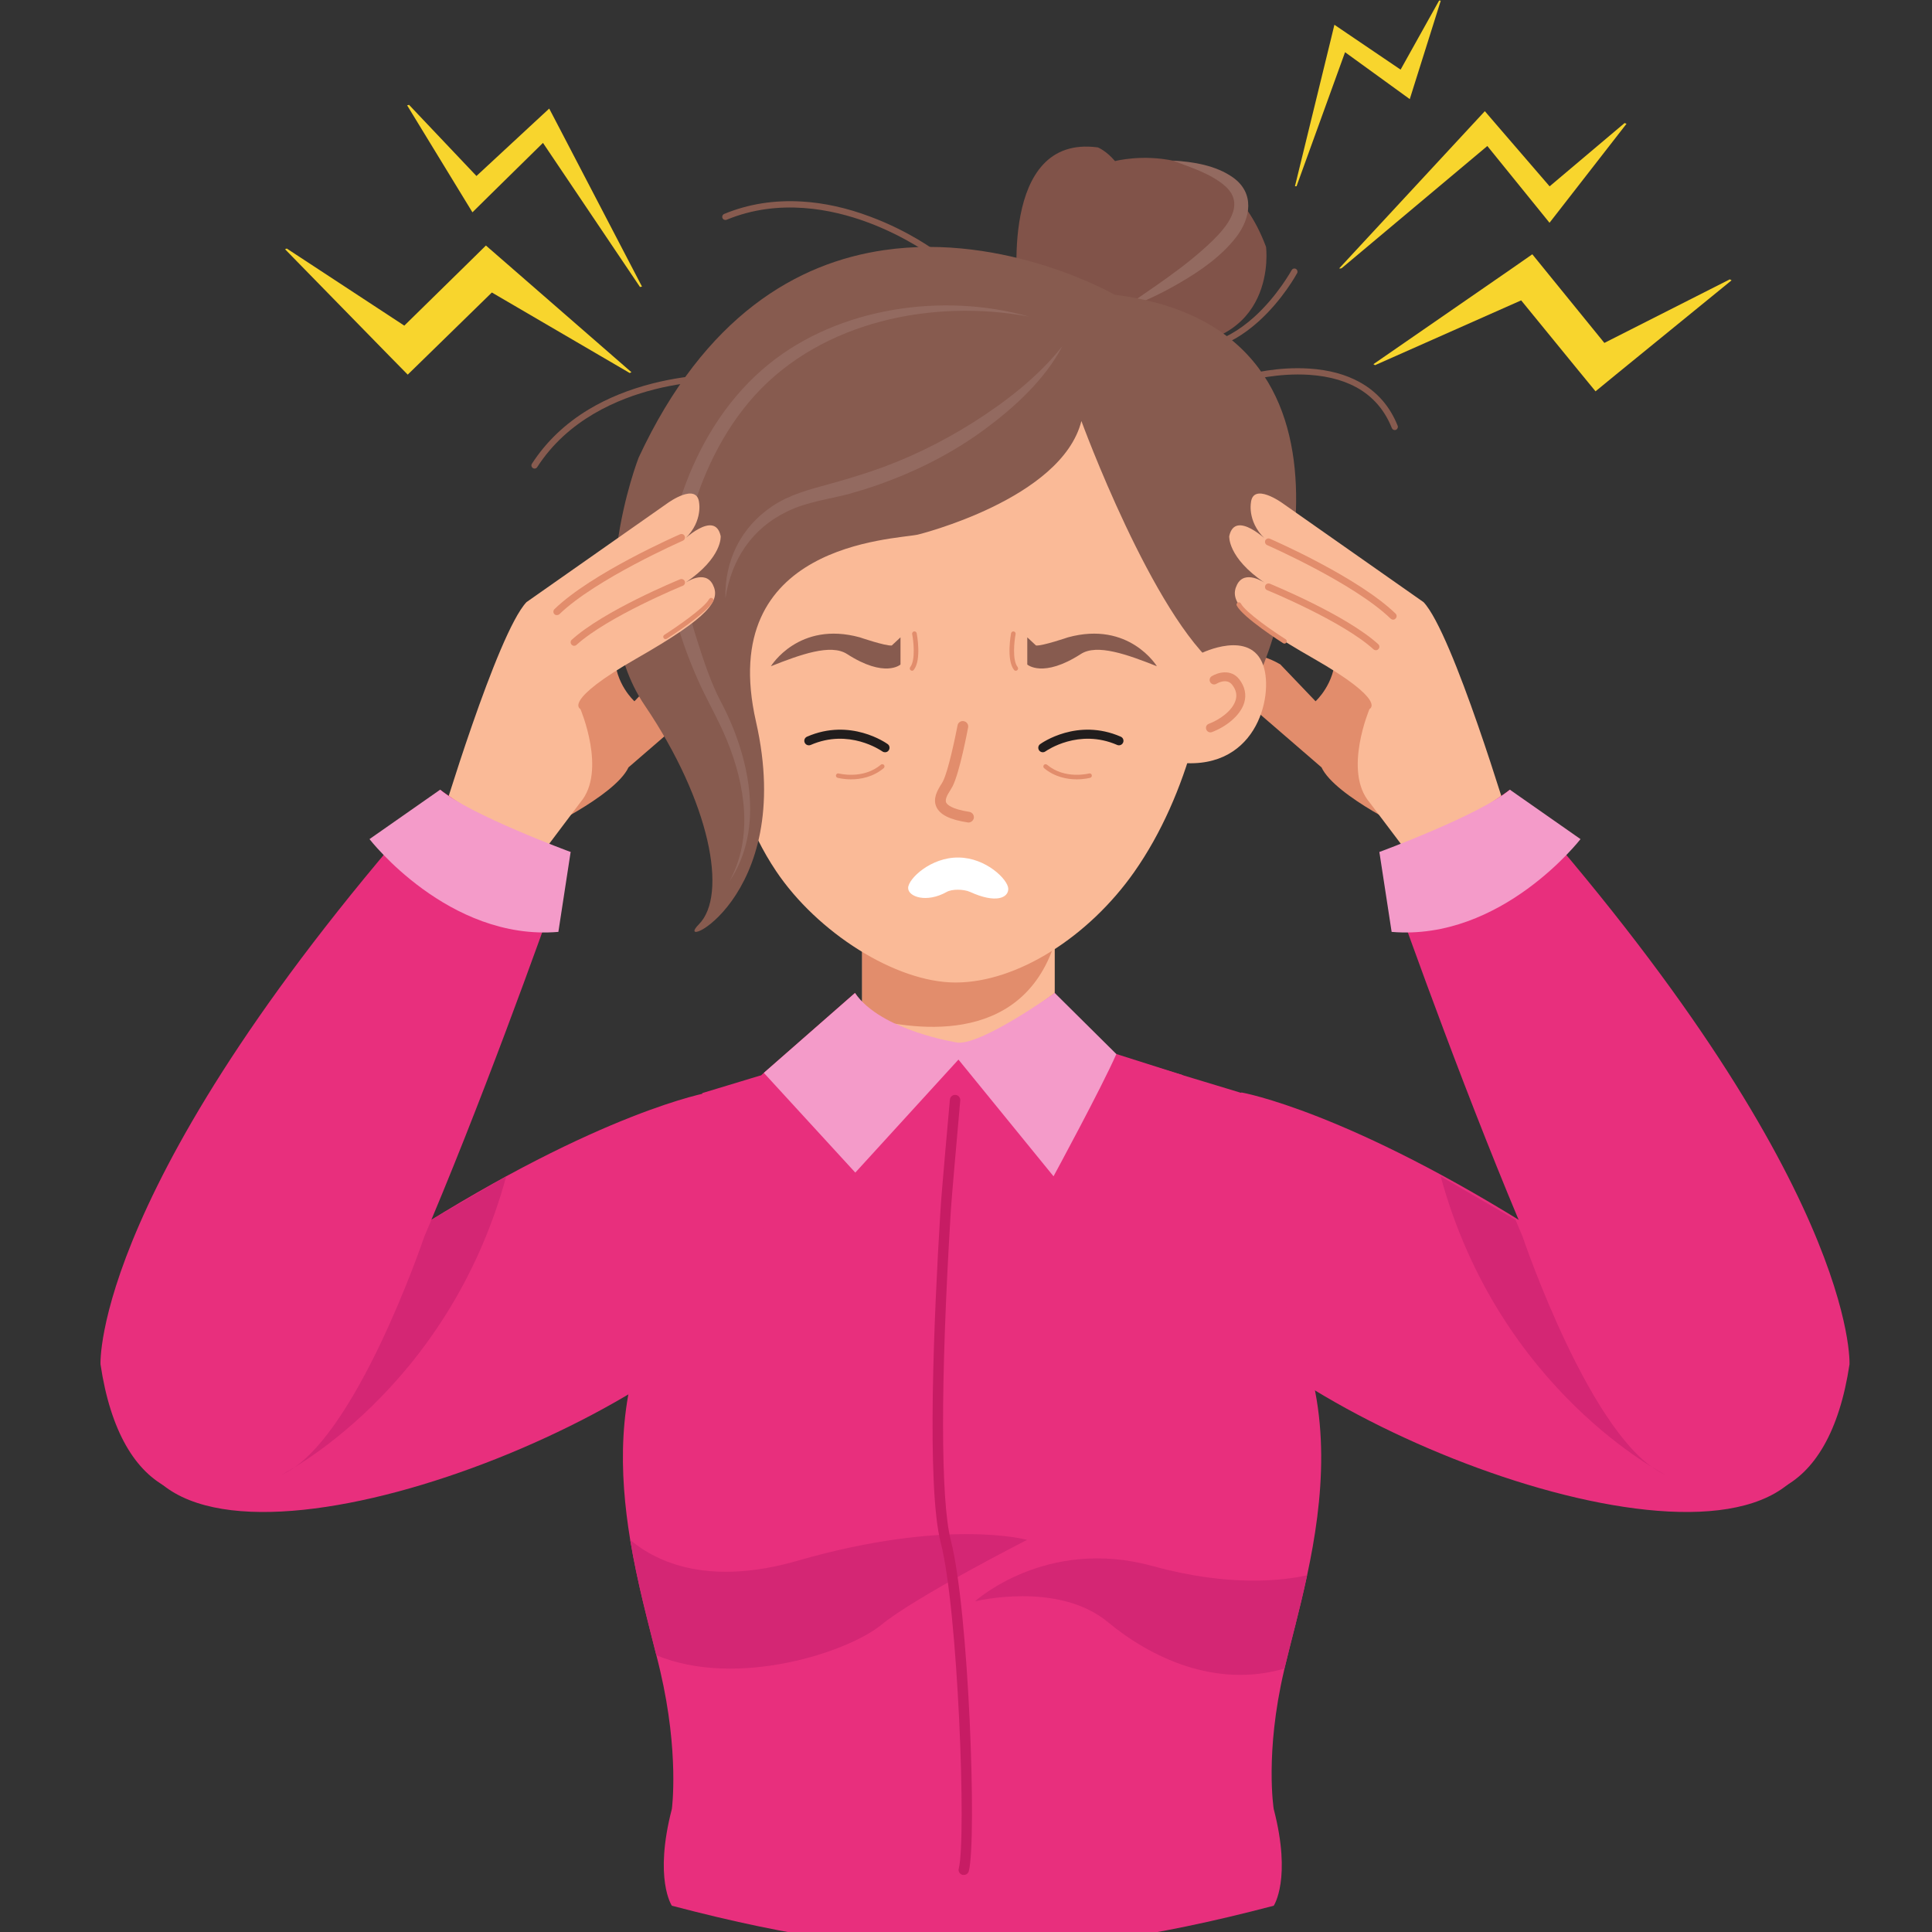 <svg version="1.0" preserveAspectRatio="xMidYMid meet" height="100" viewBox="0 0 75 75" zoomAndPan="magnify" width="100" xmlns:xlink="http://www.w3.org/1999/xlink" xmlns="http://www.w3.org/2000/svg"><rect x="0" y="0" width="75" height="75" fill="#333333" stroke="none"/><defs><clipPath id="0a1cabe480"><path clip-rule="nonzero" d="M 24.148 41.293 L 51.324 41.293 L 51.324 75 L 24.148 75 Z M 24.148 41.293"></path></clipPath><clipPath id="fdc4a660af"><path clip-rule="nonzero" d="M 3.547 30 L 23 30 L 23 59 L 3.547 59 Z M 3.547 30"></path></clipPath><clipPath id="063e03a52b"><path clip-rule="nonzero" d="M 53.484 30.598 L 71.797 30.598 L 71.797 58.141 L 53.484 58.141 Z M 53.484 30.598"></path></clipPath></defs><path fill-rule="nonzero" fill-opacity="1" d="M 21.629 4.805 L 21.32 4.215 L 20.746 4.746 L 18.496 6.832 L 15.879 4.07 L 15.805 4.09 L 17.953 7.609 L 18.34 8.242 L 18.941 7.648 L 21.078 5.547 L 24.844 11.141 L 24.922 11.125 L 21.629 4.805" fill="#f8d52d"></path><path fill-rule="nonzero" fill-opacity="1" d="M 18.863 9.531 L 18.141 10.242 L 15.695 12.641 L 11.133 9.648 L 11.066 9.676 L 15.117 13.82 L 15.828 14.543 L 16.609 13.781 L 19.094 11.355 L 24.445 14.48 L 24.512 14.449 L 19.605 10.176 L 18.863 9.531" fill="#f8d52d"></path><path fill-rule="nonzero" fill-opacity="1" d="M 63.066 4.777 L 60.156 7.234 L 58.152 4.91 L 57.641 4.316 L 51.988 10.418 C 52.035 10.434 52.086 10.418 52.117 10.383 L 57.738 5.668 L 59.621 7.992 L 60.152 8.648 L 60.605 8.066 L 63.141 4.805 L 63.066 4.777" fill="#f8d52d"></path><path fill-rule="nonzero" fill-opacity="1" d="M 51.672 1.496 L 51.801 0.961 L 52.324 1.316 L 54.371 2.703 L 55.867 0.02 L 55.93 0.027 L 54.91 3.266 L 54.727 3.848 L 54.172 3.445 L 52.215 2.027 L 50.332 7.23 L 50.27 7.23 L 51.672 1.496" fill="#f8d52d"></path><path fill-rule="nonzero" fill-opacity="1" d="M 59.484 9.871 L 60.125 10.66 L 62.281 13.312 L 67.152 10.844 L 67.219 10.883 L 62.723 14.547 L 61.938 15.191 L 61.246 14.348 L 59.051 11.66 L 53.379 14.176 L 53.316 14.137 L 58.676 10.434 L 59.484 9.871" fill="#f8d52d"></path><path fill-rule="nonzero" fill-opacity="1" d="M 20.816 32.332 C 20.816 32.332 23.867 30.922 24.398 29.789 L 27.98 26.695 C 27.98 26.695 27.977 24.656 25.996 25.789 L 24.629 27.223 C 24.629 27.223 23.867 26.539 23.867 25.449 C 23.867 24.355 21.277 28.203 21.277 28.203 L 20.816 32.332" fill="#e28d6c"></path><path fill-rule="nonzero" fill-opacity="1" d="M 54.883 32.332 C 54.883 32.332 51.832 30.922 51.301 29.789 L 47.719 26.695 C 47.719 26.695 47.719 24.656 49.699 25.789 L 51.07 27.223 C 51.07 27.223 51.832 26.539 51.832 25.449 C 51.832 24.355 54.422 28.203 54.422 28.203 L 54.883 32.332" fill="#e28d6c"></path><path fill-rule="nonzero" fill-opacity="1" d="M 39.523 11.375 C 39.523 11.375 38.738 5.191 42.621 5.723 C 42.621 5.723 42.949 5.855 43.285 6.254 C 43.285 6.254 47.492 5.133 49.148 9.586 C 49.148 9.586 49.664 13.57 44.965 13.438 L 39.523 11.375" fill="#815349"></path><path fill-rule="nonzero" fill-opacity="1" d="M 43.562 11.996 C 44.754 11.164 46.008 10.371 47.055 9.359 C 47.621 8.809 48.352 7.945 47.582 7.246 C 47.016 6.734 46.227 6.504 45.527 6.234 C 46.324 6.277 47.207 6.422 47.867 6.891 C 48.715 7.496 48.555 8.473 47.984 9.211 C 47.41 9.949 46.605 10.512 45.797 10.98 C 45.098 11.387 44.344 11.758 43.562 11.996" fill="#936a60"></path><path fill-rule="nonzero" fill-opacity="1" d="M 48.199 42.41 C 48.199 42.41 52.332 43.129 59.832 47.902 L 65.516 51.02 C 65.516 51.02 71.695 55.777 69.379 57.645 C 64.637 61.461 47.43 54.039 45.734 48.844 C 45.734 48.844 47.352 42.691 48.199 42.41" fill="#e82f7d"></path><path fill-rule="nonzero" fill-opacity="1" d="M 40.945 35.883 L 40.945 45.949 L 33.469 45.949 L 33.469 35.883 L 40.945 35.883" fill="#faba97"></path><path fill-rule="nonzero" fill-opacity="1" d="M 40.945 35.883 L 40.945 36.609 C 39.621 40.715 35.266 39.965 33.469 39.457 L 33.469 35.883 L 40.945 35.883" fill="#e28d6c"></path><path fill-rule="nonzero" fill-opacity="1" d="M 47.055 23.824 C 47.055 26.719 46.168 30.809 44.027 33.855 C 42.266 36.359 39.492 38.141 37.094 38.141 C 34.77 38.141 31.719 36.195 30.125 33.812 C 28.066 30.742 27.785 26.793 27.785 23.824 C 27.785 18.555 32.098 14.281 37.418 14.281 C 42.738 14.281 47.055 18.555 47.055 23.824" fill="#faba97"></path><path fill-rule="nonzero" fill-opacity="1" d="M 37.594 31.93 C 37.586 31.93 37.574 31.93 37.562 31.926 C 36.875 31.82 36.492 31.629 36.352 31.328 C 36.199 31 36.398 30.672 36.531 30.457 C 36.559 30.414 36.586 30.371 36.605 30.332 C 36.809 29.934 37.082 28.629 37.172 28.16 C 37.191 28.047 37.301 27.973 37.414 27.996 C 37.527 28.016 37.605 28.125 37.582 28.238 C 37.57 28.309 37.254 29.988 36.98 30.523 C 36.957 30.566 36.926 30.617 36.891 30.676 C 36.793 30.832 36.672 31.027 36.73 31.156 C 36.766 31.227 36.918 31.406 37.629 31.516 C 37.742 31.535 37.82 31.641 37.805 31.754 C 37.785 31.855 37.695 31.93 37.594 31.93" fill="#e28d6c"></path><path fill-rule="nonzero" fill-opacity="1" d="M 33.477 40.395 L 28.312 42.434 C 28.312 42.434 36.504 53.586 46.516 42.434 L 40.945 40.395 L 33.477 40.395" fill="#faba97"></path><path fill-rule="nonzero" fill-opacity="1" d="M 24.793 17.762 C 24.793 17.762 22.488 23.645 25.031 27.387 C 27.57 31.133 28.262 34.746 27.129 35.883 C 26 37.02 30.922 34.945 29.348 28.016 C 27.773 21.086 34.691 20.953 35.629 20.754 C 35.629 20.754 41.211 19.383 41.98 16.344 C 41.98 16.344 44.75 23.922 47.336 25.969 L 49.039 25.828 C 49.039 25.828 54.363 12.84 43.27 11.441 C 43.27 11.441 39.055 9.016 34.312 9.711 C 30.969 10.199 27.367 12.234 24.793 17.762" fill="#875b4f"></path><g clip-path="url(#0a1cabe480)"><path fill-rule="nonzero" fill-opacity="1" d="M 50.742 61.152 C 50.453 62.512 50.105 63.75 49.863 64.773 C 49.855 64.805 49.852 64.832 49.844 64.863 C 49.098 68.059 49.445 70.223 49.445 70.223 C 50.152 72.941 49.445 73.98 49.445 73.98 C 44.586 75.258 41.207 75.656 37.754 75.727 C 37.746 75.727 37.742 75.727 37.734 75.727 C 37.73 75.727 37.723 75.727 37.719 75.727 C 34.262 75.656 30.941 75.258 26.082 73.98 C 26.082 73.98 25.375 72.941 26.082 70.223 C 26.082 70.223 26.375 68.059 25.629 64.863 C 25.582 64.668 25.535 64.465 25.48 64.258 C 25.164 62.988 24.742 61.449 24.465 59.781 C 24.039 57.199 23.961 54.301 25.172 51.586 C 27.293 46.832 27.262 42.434 27.262 42.434 L 30.848 41.348 C 30.848 41.348 32.688 44.711 37.574 44.633 C 37.574 44.633 37.629 44.645 37.734 44.664 C 37.84 44.645 37.898 44.633 37.898 44.633 C 42.785 44.711 44.625 41.348 44.625 41.348 L 48.211 42.434 C 48.211 42.434 48.18 46.832 50.297 51.586 C 51.727 54.793 51.363 58.258 50.742 61.152" fill="#e82f7d"></path></g><path fill-rule="nonzero" fill-opacity="1" d="M 39.871 59.777 C 39.871 59.777 35.535 61.988 34.215 63.074 C 32.953 64.117 28.645 65.562 25.48 64.258 C 25.164 62.988 24.742 61.449 24.465 59.781 C 25.539 60.68 27.551 61.57 30.969 60.586 C 36.762 58.914 39.871 59.777 39.871 59.777" fill="#d42674"></path><path fill-rule="nonzero" fill-opacity="1" d="M 46.641 25.355 C 46.641 25.355 48.543 24.414 49.039 25.828 C 49.461 27.035 48.754 30.078 45.527 29.574 L 46.641 25.355" fill="#faba97"></path><path fill-rule="nonzero" fill-opacity="1" d="M 46.973 28.43 C 46.91 28.426 46.852 28.383 46.828 28.32 C 46.793 28.23 46.836 28.129 46.926 28.098 C 47.348 27.941 47.852 27.586 47.969 27.172 C 48.027 26.969 47.984 26.777 47.832 26.582 C 47.617 26.305 47.238 26.535 47.223 26.543 C 47.141 26.594 47.035 26.57 46.984 26.488 C 46.934 26.406 46.957 26.301 47.039 26.25 C 47.266 26.109 47.785 25.953 48.109 26.371 C 48.324 26.652 48.391 26.961 48.305 27.266 C 48.152 27.797 47.562 28.227 47.051 28.418 C 47.023 28.43 47 28.434 46.973 28.43" fill="#e28d6c"></path><path fill-rule="nonzero" fill-opacity="1" d="M 33.191 38.547 L 29.551 41.738 C 29.551 41.738 36.941 49.555 45.922 41.738 L 42.148 40.539 L 40.945 38.547 C 40.945 38.547 38.32 40.566 37.078 40.539 C 37.078 40.539 33.906 39.844 33.191 38.547" fill="#e82f7d"></path><path fill-rule="nonzero" fill-opacity="1" d="M 37.414 72.785 C 37.395 72.785 37.379 72.785 37.363 72.781 C 37.254 72.754 37.191 72.645 37.219 72.539 C 37.52 71.363 37.191 62.492 36.52 59.891 C 35.957 57.707 36.266 50.957 36.5 47.125 C 36.508 46.992 36.516 46.91 36.516 46.891 C 36.523 46.617 36.859 42.844 36.875 42.684 C 36.887 42.574 36.984 42.492 37.094 42.504 C 37.203 42.512 37.285 42.609 37.277 42.719 C 37.156 44.074 36.926 46.695 36.918 46.906 C 36.918 46.926 36.91 47.012 36.902 47.148 C 36.508 53.625 36.512 58.234 36.91 59.793 C 37.613 62.52 37.926 71.406 37.609 72.637 C 37.586 72.727 37.504 72.785 37.414 72.785" fill="#c71c64"></path><path fill-rule="nonzero" fill-opacity="1" d="M 39.941 12.289 C 36.207 11.598 31.926 12.469 29.312 15.336 C 28.047 16.73 27.227 18.488 26.75 20.289 C 26.59 20.891 26.488 21.477 26.512 22.105 C 26.551 23.031 26.773 23.945 27.055 24.828 C 27.305 25.621 27.605 26.527 27.98 27.234 C 29.066 29.273 29.73 32.137 28.312 34.219 C 29.254 32.52 28.926 30.457 28.219 28.738 C 27.883 27.918 27.426 27.156 27.07 26.344 C 26.691 25.477 26.363 24.582 26.152 23.66 C 25.941 22.746 25.844 21.797 26.004 20.867 C 26.125 20.148 26.375 19.426 26.633 18.742 C 27.305 16.977 28.359 15.336 29.848 14.133 C 32.566 11.93 36.598 11.348 39.941 12.289 C 39.43 12.195 39.691 12.219 39.941 12.289" fill="#936a60"></path><path fill-rule="nonzero" fill-opacity="1" d="M 41.238 13.441 C 40.566 14.734 39.371 15.824 38.207 16.68 C 36.992 17.574 35.645 18.258 34.223 18.773 C 33.797 18.93 33.359 19.059 32.922 19.184 C 32.141 19.383 31.328 19.488 30.598 19.836 C 29.18 20.508 28.395 21.719 28.16 23.23 C 28.125 21.777 28.746 20.48 29.977 19.652 C 30.672 19.188 31.41 19.008 32.199 18.789 C 32.738 18.641 33.27 18.48 33.797 18.305 C 35.184 17.84 36.52 17.191 37.754 16.414 C 39.031 15.609 40.301 14.629 41.238 13.441" fill="#936a60"></path><path fill-rule="nonzero" fill-opacity="1" d="M 34.355 29.203 C 34.32 29.203 34.281 29.191 34.25 29.168 C 34.195 29.133 32.961 28.27 31.473 28.918 C 31.383 28.957 31.277 28.918 31.238 28.828 C 31.199 28.742 31.238 28.637 31.328 28.598 C 33.012 27.863 34.402 28.844 34.461 28.887 C 34.539 28.941 34.555 29.055 34.496 29.133 C 34.465 29.18 34.41 29.203 34.355 29.203" fill="#211d1d"></path><path fill-rule="nonzero" fill-opacity="1" d="M 39.141 34.5 C 39.148 34.855 38.66 35.082 37.66 34.625 C 37.406 34.512 36.957 34.508 36.75 34.625 C 35.965 35.066 35.25 34.812 35.254 34.469 C 35.258 34.113 36.133 33.277 37.207 33.289 C 38.281 33.297 39.133 34.148 39.141 34.5" fill="#ffffff"></path><path fill-rule="nonzero" fill-opacity="1" d="M 29.926 25.863 C 29.926 25.863 31.004 24.09 33.379 24.742 C 33.379 24.742 34.359 25.078 34.617 25.059 L 34.957 24.742 L 34.957 25.797 C 34.957 25.797 34.355 26.34 32.879 25.387 C 32.25 24.984 31.078 25.406 29.926 25.863" fill="#875b4f"></path><path fill-rule="nonzero" fill-opacity="1" d="M 35.402 26.039 C 35.387 26.039 35.367 26.031 35.352 26.02 C 35.312 25.988 35.305 25.934 35.336 25.895 C 35.547 25.621 35.461 24.879 35.41 24.613 C 35.402 24.566 35.434 24.523 35.48 24.512 C 35.531 24.504 35.578 24.535 35.586 24.582 C 35.594 24.625 35.781 25.613 35.473 26.004 C 35.457 26.027 35.43 26.039 35.402 26.039" fill="#e28d6c"></path><path fill-rule="nonzero" fill-opacity="1" d="M 33.039 30.254 C 32.742 30.254 32.535 30.199 32.516 30.195 C 32.469 30.184 32.441 30.133 32.453 30.086 C 32.469 30.039 32.516 30.012 32.562 30.027 C 32.57 30.027 33.496 30.27 34.191 29.688 C 34.227 29.656 34.281 29.66 34.316 29.695 C 34.348 29.734 34.34 29.789 34.305 29.82 C 33.883 30.172 33.398 30.254 33.039 30.254" fill="#e28d6c"></path><path fill-rule="nonzero" fill-opacity="1" d="M 40.484 29.203 C 40.43 29.203 40.375 29.18 40.34 29.133 C 40.281 29.051 40.301 28.941 40.379 28.887 C 40.438 28.844 41.824 27.863 43.508 28.598 C 43.598 28.637 43.637 28.742 43.598 28.828 C 43.559 28.918 43.453 28.957 43.367 28.918 C 41.875 28.27 40.637 29.133 40.586 29.168 C 40.555 29.191 40.52 29.203 40.484 29.203" fill="#211d1d"></path><path fill-rule="nonzero" fill-opacity="1" d="M 44.91 25.863 C 44.91 25.863 43.836 24.09 41.457 24.742 C 41.457 24.742 40.477 25.078 40.219 25.059 L 39.879 24.742 L 39.879 25.797 C 39.879 25.797 40.484 26.34 41.961 25.387 C 42.586 24.984 43.758 25.406 44.91 25.863" fill="#875b4f"></path><path fill-rule="nonzero" fill-opacity="1" d="M 39.434 26.039 C 39.406 26.039 39.379 26.027 39.363 26.004 C 39.059 25.613 39.242 24.625 39.25 24.582 C 39.262 24.535 39.309 24.504 39.355 24.512 C 39.402 24.523 39.434 24.566 39.426 24.613 C 39.375 24.879 39.289 25.621 39.504 25.895 C 39.531 25.934 39.527 25.988 39.488 26.02 C 39.473 26.031 39.453 26.039 39.434 26.039" fill="#e28d6c"></path><path fill-rule="nonzero" fill-opacity="1" d="M 41.797 30.254 C 41.441 30.254 40.953 30.172 40.531 29.82 C 40.496 29.789 40.492 29.734 40.523 29.695 C 40.555 29.66 40.609 29.656 40.648 29.688 C 41.34 30.27 42.266 30.027 42.273 30.027 C 42.32 30.012 42.371 30.039 42.383 30.086 C 42.395 30.133 42.367 30.184 42.32 30.195 C 42.301 30.199 42.094 30.254 41.797 30.254" fill="#e28d6c"></path><path fill-rule="nonzero" fill-opacity="1" d="M 58.613 31.977 C 58.613 31.977 56.402 24.582 55.262 23.375 L 49.777 19.527 C 49.777 19.527 48.633 18.699 48.559 19.527 C 48.559 19.527 48.406 20.359 49.242 21.035 C 49.242 21.035 47.949 19.754 47.719 20.812 C 47.719 20.812 47.645 21.641 49.09 22.621 C 49.09 22.621 48.328 22.094 48.023 22.695 C 47.719 23.301 48.102 23.914 50.996 25.566 C 53.891 27.223 53.164 27.523 53.164 27.523 C 53.164 27.523 52.137 29.938 53.164 31.145 L 54.422 32.812 C 54.422 32.812 56.098 33.785 58.613 31.977" fill="#faba97"></path><path fill-rule="nonzero" fill-opacity="1" d="M 54.082 24.055 C 54.117 24.055 54.152 24.039 54.176 24.012 C 54.23 23.957 54.23 23.875 54.176 23.82 C 52.73 22.418 49.438 20.973 49.297 20.914 C 49.23 20.883 49.148 20.914 49.117 20.98 C 49.09 21.051 49.121 21.129 49.188 21.16 C 49.223 21.176 52.574 22.648 53.984 24.016 C 54.012 24.039 54.047 24.055 54.082 24.055" fill="#e28d6c"></path><path fill-rule="nonzero" fill-opacity="1" d="M 53.41 25.242 C 53.449 25.242 53.484 25.227 53.512 25.195 C 53.562 25.141 53.559 25.059 53.504 25.008 C 52.254 23.875 49.414 22.711 49.297 22.66 C 49.227 22.633 49.145 22.664 49.117 22.734 C 49.09 22.805 49.121 22.883 49.191 22.91 C 49.219 22.922 52.105 24.105 53.32 25.207 C 53.344 25.23 53.379 25.242 53.41 25.242" fill="#e28d6c"></path><path fill-rule="nonzero" fill-opacity="1" d="M 49.859 24.984 C 49.891 24.984 49.922 24.969 49.938 24.941 C 49.965 24.898 49.953 24.844 49.91 24.816 C 49.488 24.551 48.359 23.781 48.172 23.43 C 48.148 23.387 48.094 23.367 48.051 23.391 C 48.004 23.414 47.988 23.469 48.012 23.512 C 48.258 23.977 49.75 24.93 49.812 24.969 C 49.828 24.977 49.844 24.984 49.859 24.984" fill="#e28d6c"></path><path fill-rule="nonzero" fill-opacity="1" d="M 27.5 42.41 C 27.5 42.41 23.367 43.129 15.867 47.902 L 10.184 51.02 C 10.184 51.02 4 55.777 6.32 57.645 C 11.059 61.461 28.27 54.039 29.965 48.844 C 29.965 48.844 28.344 42.691 27.5 42.41" fill="#e82f7d"></path><path fill-rule="nonzero" fill-opacity="1" d="M 17.086 31.977 C 17.086 31.977 19.297 24.582 20.438 23.375 L 25.922 19.527 C 25.922 19.527 27.062 18.699 27.141 19.527 C 27.141 19.527 27.293 20.359 26.453 21.035 C 26.453 21.035 27.75 19.754 27.977 20.812 C 27.977 20.812 28.055 21.641 26.605 22.621 C 26.605 22.621 27.367 22.094 27.672 22.695 C 27.977 23.301 27.598 23.914 24.703 25.566 C 21.809 27.223 22.531 27.523 22.531 27.523 C 22.531 27.523 23.562 29.938 22.531 31.145 L 21.277 32.812 C 21.277 32.812 19.602 33.785 17.086 31.977" fill="#faba97"></path><path fill-rule="nonzero" fill-opacity="1" d="M 21.617 23.879 C 21.582 23.879 21.547 23.867 21.52 23.84 C 21.469 23.785 21.469 23.703 21.523 23.648 C 22.969 22.246 26.262 20.801 26.398 20.742 C 26.469 20.711 26.551 20.742 26.578 20.809 C 26.609 20.879 26.578 20.957 26.512 20.988 C 26.477 21.004 23.125 22.477 21.715 23.844 C 21.688 23.867 21.652 23.879 21.617 23.879" fill="#e28d6c"></path><path fill-rule="nonzero" fill-opacity="1" d="M 22.289 25.07 C 22.25 25.07 22.215 25.055 22.188 25.023 C 22.137 24.969 22.141 24.887 22.195 24.836 C 23.445 23.703 26.281 22.539 26.402 22.488 C 26.473 22.461 26.551 22.492 26.582 22.562 C 26.609 22.629 26.578 22.711 26.508 22.738 C 26.477 22.75 23.594 23.934 22.379 25.035 C 22.352 25.059 22.32 25.07 22.289 25.07" fill="#e28d6c"></path><path fill-rule="nonzero" fill-opacity="1" d="M 25.836 24.809 C 25.809 24.809 25.777 24.797 25.762 24.77 C 25.734 24.727 25.746 24.672 25.789 24.645 C 26.207 24.379 27.34 23.609 27.527 23.258 C 27.551 23.215 27.605 23.195 27.648 23.219 C 27.691 23.242 27.711 23.297 27.688 23.34 C 27.441 23.805 25.949 24.758 25.887 24.797 C 25.871 24.805 25.855 24.809 25.836 24.809" fill="#e28d6c"></path><g clip-path="url(#fdc4a660af)"><path fill-rule="nonzero" fill-opacity="1" d="M 17.086 30.656 C 17.086 30.656 20.176 32.969 22.152 33.074 C 22.152 33.074 14.68 54.828 11.57 56.859 C 7.746 59.355 4.676 58.145 3.902 52.965 C 3.902 52.965 3.547 45.867 17.086 30.656" fill="#e82f7d"></path></g><path fill-rule="nonzero" fill-opacity="1" d="M 29.652 41.648 L 33.203 45.52 L 37.207 41.133 L 40.898 45.664 C 40.898 45.664 42.766 42.219 43.336 40.918 L 40.945 38.547 C 40.945 38.547 38.191 40.523 37.199 40.477 C 37.199 40.477 34.207 40.031 33.191 38.547 L 29.652 41.648" fill="#f49bc9"></path><path fill-rule="nonzero" fill-opacity="1" d="M 17.086 30.656 L 14.344 32.574 C 14.344 32.574 17.406 36.535 21.676 36.176 L 22.152 33.074 C 22.152 33.074 18.258 31.641 17.086 30.656" fill="#f49bc9"></path><g clip-path="url(#063e03a52b)"><path fill-rule="nonzero" fill-opacity="1" d="M 58.613 30.656 C 58.613 30.656 55.52 32.969 53.547 33.074 C 53.547 33.074 61.02 54.828 64.125 56.859 C 67.949 59.355 71.02 58.145 71.797 52.965 C 71.797 52.965 72.152 45.867 58.613 30.656" fill="#e82f7d"></path></g><path fill-rule="nonzero" fill-opacity="1" d="M 58.613 30.656 L 61.355 32.574 C 61.355 32.574 58.293 36.535 54.023 36.176 L 53.547 33.074 C 53.547 33.074 57.438 31.641 58.613 30.656" fill="#f49bc9"></path><path fill-rule="nonzero" fill-opacity="1" d="M 16.473 48 C 16.473 48 13.766 56.043 10.918 57.254 C 10.918 57.254 17.371 54.031 19.652 45.664 L 16.746 47.355 L 16.473 48" fill="#d42674"></path><path fill-rule="nonzero" fill-opacity="1" d="M 59.105 48 C 59.105 48 61.816 56.043 64.66 57.254 C 64.66 57.254 58.207 54.031 55.926 45.664 L 58.832 47.355 L 59.105 48" fill="#d42674"></path><path fill-rule="nonzero" fill-opacity="1" d="M 50.742 61.152 C 50.453 62.512 50.105 63.75 49.863 64.773 C 47.184 65.555 44.66 64.34 43.012 62.973 C 41.074 61.363 37.848 62.164 37.848 62.164 C 37.848 62.164 40.605 59.652 44.742 60.793 C 47.727 61.617 49.812 61.359 50.742 61.152" fill="#d42674"></path><path fill-rule="nonzero" fill-opacity="1" d="M 36.297 9.996 C 36.27 9.996 36.242 9.984 36.223 9.969 C 36.211 9.961 35.188 9.191 33.688 8.633 C 32.312 8.121 30.246 7.688 28.207 8.531 C 28.145 8.555 28.07 8.527 28.047 8.465 C 28.02 8.402 28.051 8.332 28.113 8.305 C 29.047 7.918 30.066 7.758 31.137 7.824 C 31.992 7.875 32.879 8.07 33.781 8.41 C 35.312 8.98 36.328 9.746 36.371 9.777 C 36.422 9.816 36.434 9.895 36.391 9.945 C 36.367 9.977 36.332 9.996 36.297 9.996" fill="#875b4f"></path><path fill-rule="nonzero" fill-opacity="1" d="M 20.754 18.191 C 20.73 18.191 20.707 18.184 20.688 18.172 C 20.629 18.133 20.613 18.059 20.648 18.004 C 21.195 17.156 21.938 16.445 22.852 15.895 C 23.586 15.453 24.43 15.113 25.359 14.879 C 26.945 14.48 28.223 14.531 28.273 14.535 C 28.344 14.539 28.395 14.594 28.391 14.66 C 28.387 14.727 28.332 14.781 28.262 14.777 C 28.25 14.777 26.965 14.723 25.414 15.113 C 23.992 15.473 22.043 16.285 20.855 18.133 C 20.832 18.168 20.793 18.191 20.754 18.191" fill="#875b4f"></path><path fill-rule="nonzero" fill-opacity="1" d="M 54.145 16.695 C 54.094 16.695 54.051 16.664 54.031 16.617 C 53.527 15.355 52.449 14.66 50.828 14.551 C 49.598 14.469 48.504 14.77 48.492 14.773 C 48.426 14.789 48.359 14.754 48.34 14.688 C 48.324 14.625 48.359 14.559 48.426 14.539 C 48.473 14.527 49.566 14.223 50.836 14.309 C 51.59 14.359 52.242 14.535 52.785 14.836 C 53.465 15.211 53.961 15.781 54.258 16.531 C 54.281 16.59 54.25 16.66 54.188 16.688 C 54.176 16.691 54.16 16.695 54.145 16.695" fill="#875b4f"></path><path fill-rule="nonzero" fill-opacity="1" d="M 46.168 13.652 C 45.734 13.652 45.297 13.562 44.863 13.387 C 44.801 13.359 44.77 13.289 44.797 13.227 C 44.824 13.164 44.895 13.137 44.957 13.16 C 46.227 13.68 47.48 13.391 48.688 12.305 C 49.598 11.484 50.133 10.496 50.141 10.488 C 50.172 10.43 50.246 10.406 50.305 10.438 C 50.363 10.469 50.387 10.543 50.355 10.602 C 50.332 10.645 49.793 11.637 48.852 12.484 C 48.293 12.984 47.711 13.332 47.117 13.508 C 46.805 13.602 46.484 13.652 46.168 13.652" fill="#875b4f"></path></svg>